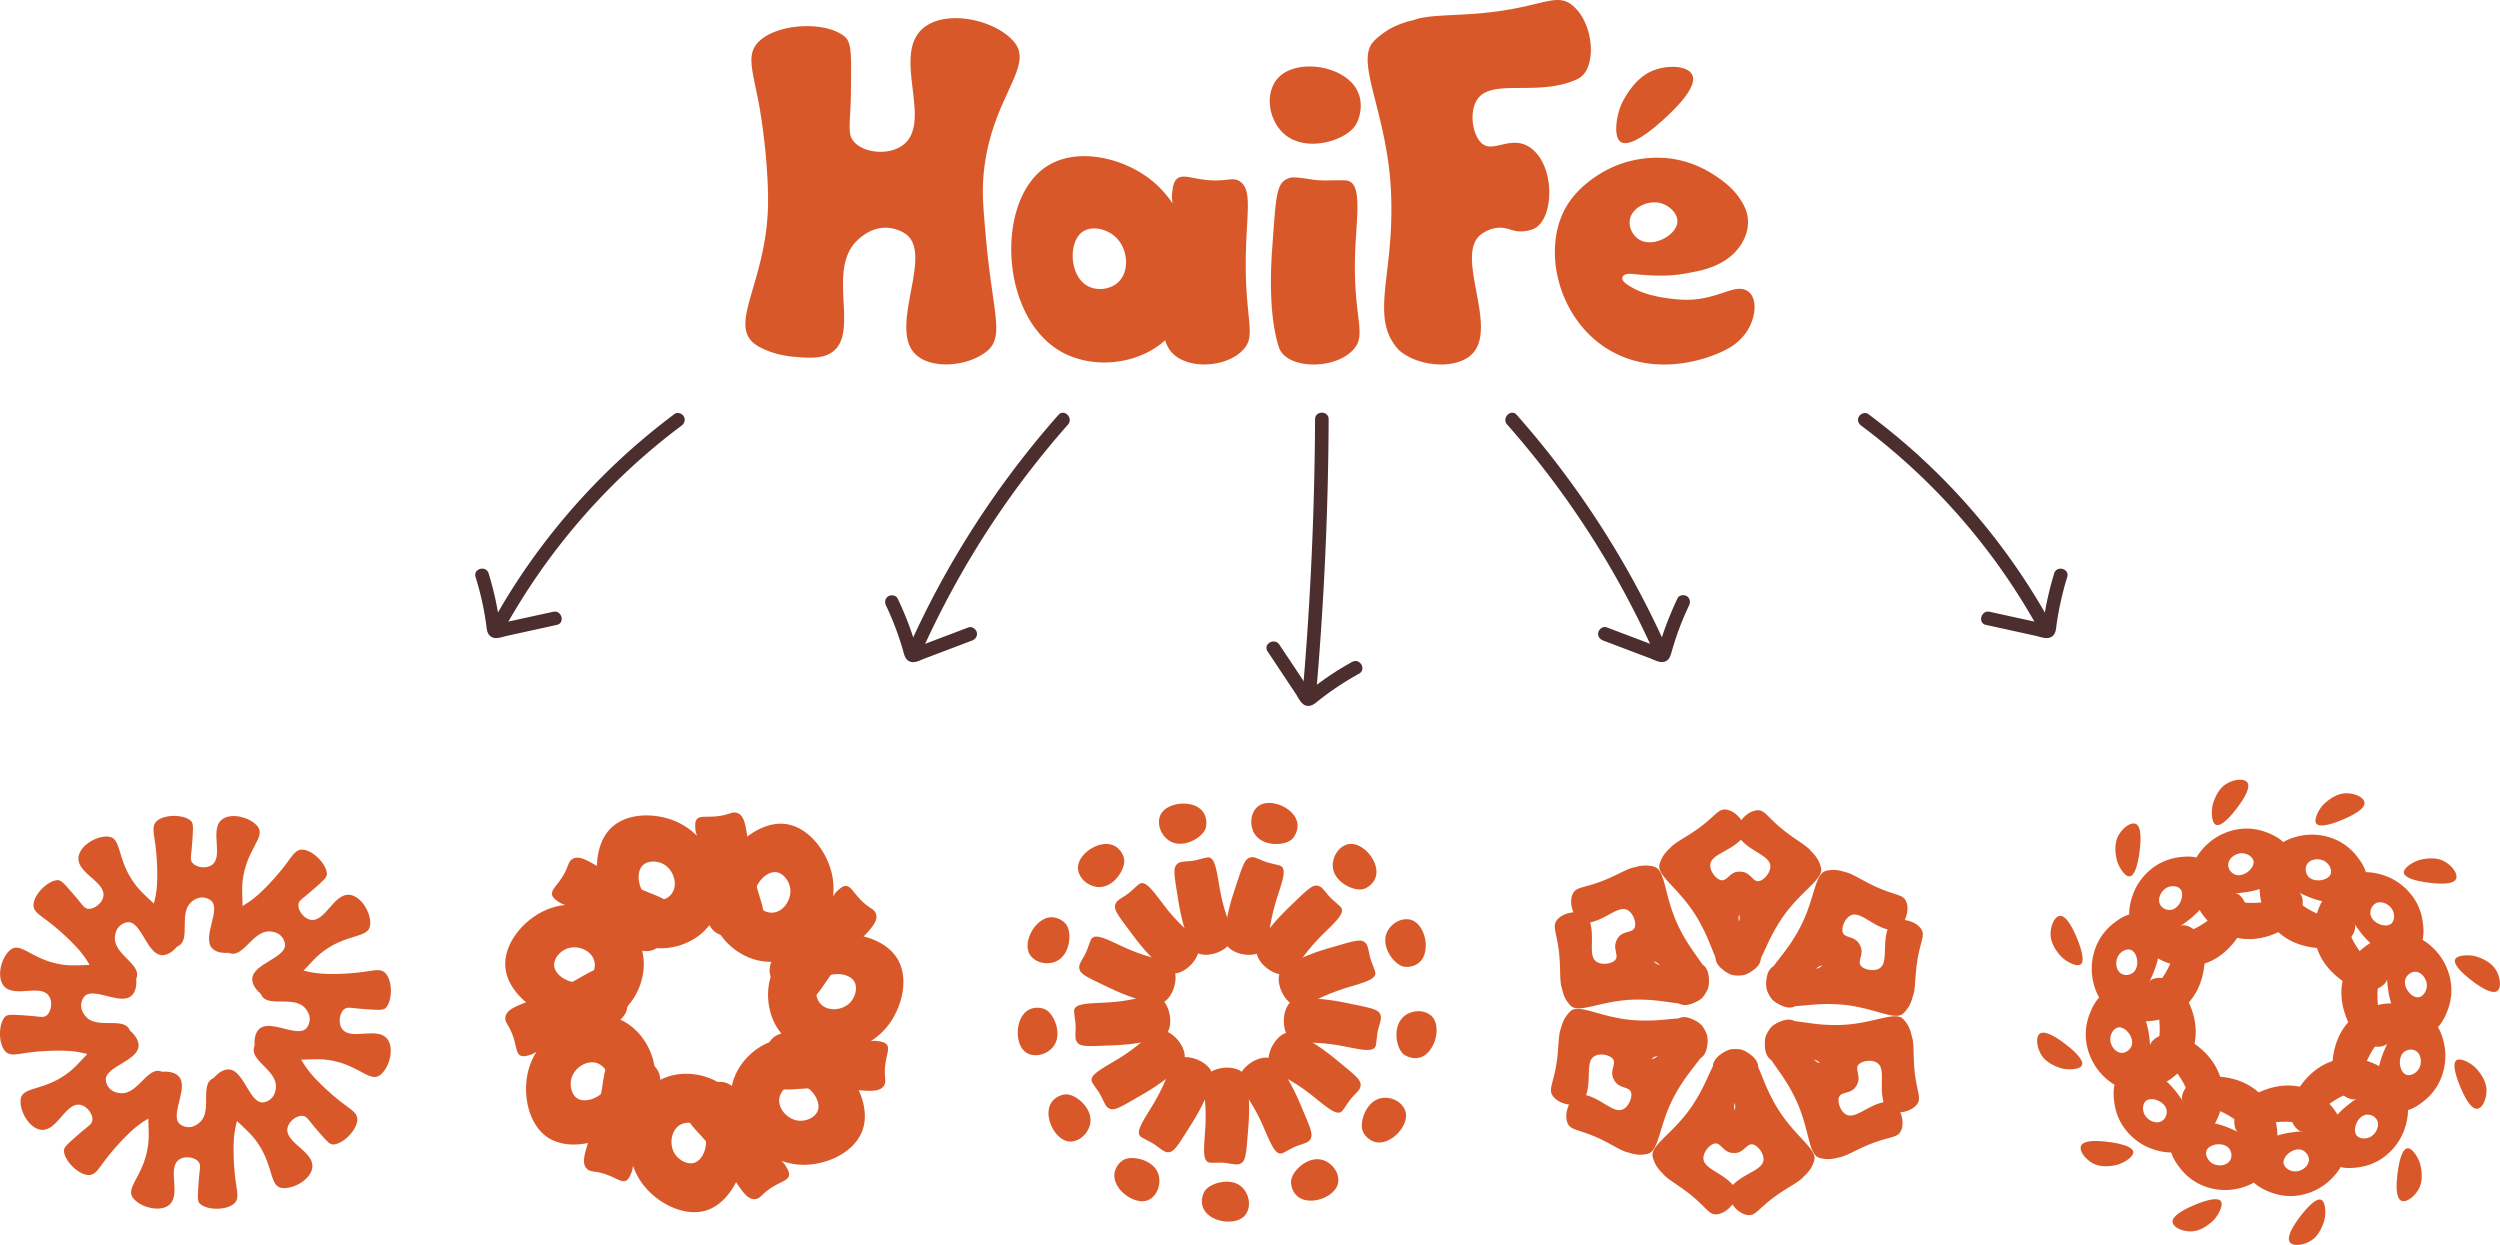 <svg xmlns="http://www.w3.org/2000/svg" width="245" height="122" fill="none"><g clip-path="url(#a)"><path fill="#D95829" d="M161.599 7.102c1.517-.802 3.82-.744 4.253.259.542 1.246-1.965 3.556-2.763 4.293-.392.363-3.271 3.017-4.292 2.23-.648-.498-.422-2.292-.004-3.403a5.58 5.58 0 0 1 .407-.84c.211-.367 1.044-1.83 2.399-2.543v.004Zm9.535 21.348c-1.339-.674-3.116 1.235-6.767.888-1.727-.166-3.524-.49-4.936-1.481-.231-.162-.488-.386-.434-.656.073-.351.568-.394.937-.359 2.046.208 3.777.297 5.803-.146.373-.082 2.538-.348 4.058-1.748.549-.505.84-.995.933-1.157.184-.328.629-1.138.572-2.207-.05-.98-.496-1.663-.86-2.207-.208-.308-.756-1.068-2.008-1.928-.794-.548-2.422-1.64-4.875-1.93-.591-.069-2.875-.289-5.447.826-.43.19-3.124 1.397-4.587 3.862-2.529 4.266-.787 11.295 4.368 14.2 4.837 2.727 10.33.532 11.858-.49a5.392 5.392 0 0 0 1.416-1.392c.921-1.355 1.167-3.473-.031-4.074Zm-11.408-6.94c.227-1.21 1.827-1.955 3.086-1.58.807.242 1.586.979 1.574 1.762-.023 1.312-2.264 2.562-3.639 1.844-.698-.367-1.167-1.23-1.017-2.025h-.004ZM83.4 8.518c0-2.774.12-4.31-.602-4.915-1.877-1.574-6.618-1.32-8.43.467-1.259 1.242-.63 2.762 0 6.084 0 0 .872 4.586.902 9.358.054 7.951-4.076 12.276-1.205 14.27.675.47 2.038 1.019 3.612 1.169 1.746.17 3.002.2 3.911-.467 2.657-1.948-.594-8.016 2.407-10.906.265-.254 1.278-1.23 2.71-1.261.89-.02 1.693.336 2.108.656 2.66 2.029-1.774 9.13.902 11.743 1.5 1.465 4.99 1.253 6.924-.236 1.87-1.439.653-3.7 0-10.994-.25-2.79-.376-4.182-.299-5.613.415-8.059 5.205-11.245 3.01-13.803-1.89-2.199-6.872-3.244-9.033-1.169-2.821 2.708 1.094 9.077-1.808 11.3-1.39 1.064-3.846.802-4.817-.302-.73-.833-.3-1.786-.3-5.381h.008Z"/><path fill="#D95829" d="M122.097 24.809c.088-4.055.629-6.265-.614-7.044-.814-.51-1.355.197-3.904-.216-1.033-.17-1.808-.444-2.265 0-.299.289-.368.79-.426 1.196-.073.501-.023.922.031 1.2a10.246 10.246 0 0 0-1.854-2.095c-2.841-2.415-7.539-3.503-10.537-1.513-5.013 3.33-4.537 14.79 1.505 18.15 3.028 1.687 7.427 1.316 10.153-1.141.142.467.357.887.679 1.23 1.551 1.656 5.278 1.455 6.925-.254 1.428-1.481.157-2.92.303-9.513h.004Zm-12.522 2.855c-.798.74-2.107.856-3.005.354-1.774-.987-1.912-4.351-.442-5.327.879-.582 2.258-.266 3.094.444 1.302 1.103 1.566 3.402.353 4.529ZM154.068.498c-1.723-1.335-3.082.39-9.734.864-2.327.166-4.634.131-5.82.617a8.687 8.687 0 0 0-2.226.802s-1.017.568-1.689 1.293c-1.77 1.913 1.113 6.62 1.662 13.76.038.51.192 2.647 0 5.447-.326 4.78-1.416 8.07.422 10.524.123.166.3.432.626.683 1.935 1.489 5.424 1.701 6.925.235 2.675-2.615-1.754-9.713.902-11.743 1.059-.81 2.107-.655 2.107-.655.706.061 1.086.4 1.962.35.43-.023.894-.138 1.205-.3 1.785-.953 1.996-5.563 0-7.53-.138-.136-.338-.336-.664-.517-1.681-.946-3.244.47-4.311-.124-1.121-.625-1.616-3.437-.48-4.69 1.559-1.721 5.839-.093 9.501-1.702a2 2 0 0 0 .645-.428c1.412-1.428.909-5.374-1.041-6.882l.008-.004Zm-21.254 24.018c.135-3.14.622-6.207-.56-6.74-.296-.13-.399-.127-2.284-.092a9.168 9.168 0 0 1-1.62-.124c-1.758-.285-1.9-.173-2.265 0-1.036.498-1.055 1.96-1.401 6.655-.088 1.23-.46 6.203.603 9.683.046.154.13.42.349.694 1.251 1.574 5.209 1.52 6.925-.255 1.516-1.57-.035-3.12.253-9.817v-.004Zm-8.176-15.828c-.511 1.439-.015 3.175.975 4.212 1.977 2.068 5.65 1.065 6.925-.254.219-.224.372-.448.476-.687.422-.96.476-2.099.023-3.032a3.354 3.354 0 0 0-.806-1.05c-1.847-1.662-5.539-1.89-7.029-.185a2.926 2.926 0 0 0-.564 1v-.004ZM58.266 109.937c-.726 2.562-1.436 3.881-.772 4.583.434.459.894.1 2.445.791.63.278 1.075.582 1.44.378.238-.135.364-.444.468-.691.127-.304.169-.582.18-.767.204.582.48 1.138.833 1.639 1.409 2.01 4.215 3.484 6.449 2.72 3.739-1.281 5.328-8.649 2.038-11.793-1.646-1.578-4.506-2.076-6.644-.968a1.98 1.98 0 0 0-.23-.895c-.715-1.312-3.117-1.806-4.446-.992-1.151.702-.583 1.833-1.765 5.999l.004-.004Zm8.433.274c.63-.336 1.481-.193 1.969.274.963.922.499 3.086-.599 3.46-.656.224-1.481-.208-1.892-.798-.645-.919-.434-2.427.522-2.94v.004Z"/><path fill="#D95829" d="M53.575 97.434c-2.445 1.026-3.912 1.292-4.046 2.25-.088.628.48.763.91 2.414.172.667.218 1.208.602 1.366.254.104.572.011.83-.062a2.3 2.3 0 0 0 .71-.34 6.657 6.657 0 0 0-.757 1.679c-.683 2.357-.084 5.485 1.908 6.762 3.328 2.137 10.05-1.207 10.449-5.752.2-2.28-1.198-4.833-3.39-5.825.242-.208.434-.451.553-.74.576-1.378-.537-3.573-2-4.113-1.267-.467-1.789.683-5.77 2.353v.008Zm5.047 6.797c.657.286 1.071 1.042 1.014 1.717-.115 1.335-2.088 2.315-3.067 1.69-.584-.374-.76-1.293-.56-1.987.314-1.08 1.615-1.856 2.614-1.42Z"/><path fill="#D95829" d="M60.377 85.954c-2.326-1.281-3.443-2.269-4.273-1.779-.54.324-.295.853-1.309 2.222-.41.552-.806.926-.687 1.327.077.263.35.456.565.614.268.193.526.293.706.347-.61.07-1.213.216-1.777.451-2.261.934-4.319 3.356-4.073 5.714.41 3.946 7.205 7.144 10.986 4.621 1.896-1.265 3.017-3.954 2.418-6.296.315.058.622.058.922-.027 1.431-.409 2.445-2.65 1.95-4.135-.427-1.285-1.647-.98-5.428-3.063v.004Zm-2.138 8.201c.188.69-.142 1.493-.707 1.867-1.109.74-3.105-.197-3.224-1.358-.073-.694.53-1.404 1.194-1.678 1.036-.428 2.449.112 2.733 1.165l.004.004Z"/><path fill="#D95829" d="M73.55 84.14c-.452-2.627-.383-4.12-1.281-4.463-.588-.224-.849.301-2.545.355-.688.023-1.221-.058-1.459.29-.157.223-.138.559-.127.825.016.332.1.598.17.771a6.697 6.697 0 0 0-1.46-1.115c-2.134-1.195-5.304-1.3-6.986.363-2.813 2.785-1.063 10.115 3.255 11.515 2.165.703 4.956-.096 6.407-2.025.15.286.342.525.595.706 1.21.868 3.585.266 4.433-1.045.734-1.138-.264-1.906-1.001-6.177Zm-7.715 3.434c-.422.579-1.251.818-1.892.61-1.267-.41-1.781-2.562-.956-3.38.495-.49 1.424-.46 2.05-.108.979.548 1.44 1.994.798 2.874v.004Z"/><path fill="#D95829" d="M83.174 93.36c1.762-1.994 2.967-2.87 2.675-3.792-.191-.602-.763-.478-1.861-1.778-.445-.525-.718-.995-1.132-.968-.273.015-.523.239-.722.416-.246.22-.403.452-.495.614a6.713 6.713 0 0 0-.043-1.84c-.403-2.423-2.295-4.977-4.637-5.262-3.919-.475-8.533 5.47-6.928 9.737.806 2.14 3.167 3.834 5.57 3.769a2.026 2.026 0 0 0-.18.906c.076 1.493 2.026 2.986 3.577 2.832 1.343-.132 1.316-1.397 4.18-4.637l-.004.004Zm-7.481-3.919c-.714.03-1.417-.47-1.655-1.107-.472-1.254.883-2.998 2.035-2.859.687.085 1.243.834 1.362 1.543.185 1.111-.656 2.377-1.739 2.42l-.003.003Z"/><path fill="#D95829" d="M82 106.673c2.648.143 4.084.544 4.617-.262.35-.529-.103-.899.223-2.573.13-.679.326-1.184.046-1.493-.184-.205-.51-.259-.775-.305a2.312 2.312 0 0 0-.787-.004 6.583 6.583 0 0 0 1.405-1.18c1.635-1.829 2.44-4.907 1.201-6.925-2.077-3.375-9.577-3.294-11.896.625-1.163 1.968-1.01 4.88.542 6.728-.311.085-.588.22-.818.424-1.113.992-1.056 3.457.027 4.576.94.972 1.904.166 6.215.393v-.004Zm-1.613-8.325c-.468-.54-.514-1.408-.172-1.99.679-1.15 2.882-1.177 3.493-.185.364.594.126 1.496-.353 2.033-.749.837-2.258.964-2.968.142Z"/><path fill="#D95829" d="M70.914 114.049c1.543 2.168 2.122 3.545 3.082 3.464.63-.054.637-.64 2.138-1.431.606-.32 1.125-.482 1.19-.895.042-.27-.115-.563-.246-.798a2.402 2.402 0 0 0-.487-.621c.58.204 1.186.331 1.796.37 2.442.147 5.34-1.138 6.138-3.372 1.332-3.734-3.409-9.578-7.904-8.957-2.253.312-4.425 2.249-4.894 4.617a1.998 1.998 0 0 0-.84-.378c-1.467-.254-3.347 1.324-3.543 2.874-.17 1.343 1.06 1.601 3.566 5.127h.004Zm5.47-6.458c.13-.706.775-1.284 1.443-1.377 1.32-.181 2.71 1.532 2.318 2.627-.234.656-1.086 1.034-1.8.992-1.117-.066-2.157-1.169-1.962-2.245v.003Zm-56.93 8.406c-.062 1.1-.142 1.701.13 1.96.707.663 2.591.667 3.348 0 .525-.463.31-1.08.134-2.407 0 0-.246-1.837-.154-3.723.154-3.148 1.881-4.768.787-5.625-.257-.2-.783-.447-1.405-.543-.687-.105-1.182-.147-1.558.1-1.094.713.061 3.186-1.19 4.263-.111.096-.534.459-1.102.439a1.414 1.414 0 0 1-.821-.304c-1.01-.865.902-3.576-.1-4.668-.56-.614-1.946-.606-2.745-.062-.771.529-.337 1.451-.242 4.352.039 1.111.058 1.662 0 2.229-.337 3.183-2.306 4.336-1.493 5.397.699.915 2.649 1.435 3.551.664 1.175-1.011-.234-3.619.963-4.433.572-.389 1.54-.231 1.9.228.273.347.081.714 0 2.137l-.003-.004Z"/><path fill="#D95829" d="M7.55 111.291c-.813.733-1.297 1.103-1.285 1.477.034.973 1.362 2.315 2.364 2.381.699.046.979-.544 1.789-1.609 0 0 1.117-1.47 2.51-2.743 2.323-2.118 4.687-2.033 4.514-3.414-.042-.324-.238-.876-.61-1.381-.41-.563-.733-.945-1.17-1.038-1.275-.274-2.2 2.296-3.843 2.168-.146-.011-.703-.054-1.086-.47a1.406 1.406 0 0 1-.365-.799c-.107-1.327 3.151-1.886 3.213-3.372.034-.833-.952-1.813-1.9-1.994-.918-.174-1.26.783-3.232 2.909-.753.81-1.129 1.215-1.57 1.574-2.48 2.01-4.683 1.427-4.852 2.754-.146 1.142.863 2.897 2.042 2.99 1.543.119 2.38-2.724 3.8-2.45.68.131 1.251.93 1.186 1.509-.05.435-.445.559-1.5 1.512l-.005-.004Z"/><path fill="#D95829" d="M2.445 99.51c-1.094-.062-1.693-.143-1.95.13-.66.71-.664 2.605 0 3.364.46.529 1.075.313 2.395.135 0 0 1.828-.246 3.705-.154 3.132.154 4.744 1.89 5.596.791.2-.258.445-.787.541-1.412.104-.69.146-1.188-.1-1.566-.71-1.1-3.17.062-4.24-1.196-.097-.112-.458-.536-.439-1.107a1.44 1.44 0 0 1 .304-.826c.86-1.014 3.558.907 4.644-.1.61-.563.603-1.956.062-2.758-.526-.776-1.443-.34-4.33-.243-1.106.038-1.655.058-2.219 0-3.167-.34-4.314-2.319-5.37-1.501-.91.702-1.428 2.662-.66 3.568 1.006 1.18 3.6-.235 4.41.969.388.575.23 1.547-.226 1.91-.346.273-.71.08-2.127 0l.004-.005Z"/><path fill="#D95829" d="M7.124 87.547c-.729-.818-1.098-1.304-1.47-1.293-.967.035-2.303 1.37-2.368 2.377-.046.702.541.983 1.6 1.797 0 0 1.463 1.123 2.73 2.523 2.107 2.334 2.023 4.71 3.397 4.537.322-.043.871-.24 1.374-.614.56-.412.94-.736 1.032-1.176.273-1.28-2.283-2.21-2.157-3.862.012-.146.054-.706.469-1.091a1.39 1.39 0 0 1 .794-.367c1.32-.108 1.877 3.167 3.355 3.229.83.035 1.804-.957 1.985-1.91.172-.922-.78-1.265-2.895-3.248-.806-.756-1.209-1.134-1.566-1.578-2-2.492-1.42-4.706-2.74-4.876-1.137-.146-2.883.868-2.975 2.053-.12 1.55 2.71 2.391 2.437 3.819-.13.683-.925 1.257-1.5 1.192-.435-.05-.557-.448-1.506-1.509l.004-.003Z"/><path fill="#D95829" d="M18.851 82.416c.062-1.1.142-1.701-.13-1.96-.707-.663-2.591-.667-3.348 0-.525.463-.31 1.08-.134 2.407 0 0 .246 1.837.154 3.723-.154 3.148-1.881 4.768-.787 5.625.257.2.783.447 1.405.543.687.105 1.182.147 1.558-.1 1.094-.713-.061-3.186 1.19-4.263.111-.096.534-.459 1.102-.44.353.012.66.17.821.305 1.01.865-.902 3.576.1 4.668.56.614 1.946.606 2.745.062.771-.529.337-1.45.241-4.352-.038-1.11-.057-1.662 0-2.23.338-3.182 2.307-4.335 1.494-5.396-.699-.914-2.649-1.435-3.551-.664-1.175 1.011.234 3.619-.963 4.433-.573.39-1.54.231-1.9-.228-.273-.347-.081-.714 0-2.137l.003.004Z"/><path fill="#D95829" d="M30.75 87.122c.814-.733 1.298-1.103 1.287-1.477-.035-.972-1.363-2.315-2.365-2.38-.698-.047-.979.543-1.789 1.608 0 0-1.117 1.47-2.51 2.743-2.322 2.118-4.687 2.033-4.514 3.414.042.324.238.876.61 1.381.41.563.733.945 1.17 1.038 1.275.274 2.2-2.296 3.843-2.168.146.011.703.054 1.087.47.241.259.349.59.364.799.108 1.327-3.151 1.886-3.213 3.372-.034.833.952 1.813 1.9 1.994.918.174 1.26-.783 3.232-2.909.753-.81 1.13-1.215 1.57-1.574 2.48-2.01 4.683-1.427 4.852-2.754.146-1.142-.863-2.897-2.042-2.99-1.543-.12-2.38 2.724-3.8 2.45-.68-.131-1.251-.93-1.186-1.508.05-.436.445-.56 1.5-1.513l.005.004Z"/><path fill="#D95829" d="M35.86 98.904c1.094.062 1.693.142 1.95-.131.66-.71.664-2.604 0-3.364-.46-.529-1.075-.313-2.396-.135 0 0-1.827.247-3.704.154-3.132-.154-4.744-1.89-5.596-.79-.2.258-.446.786-.542 1.411-.103.69-.145 1.188.1 1.566.71 1.1 3.17-.061 4.242 1.196.096.112.457.536.437 1.107a1.435 1.435 0 0 1-.303.826c-.86 1.014-3.558-.907-4.644.1-.61.563-.603 1.956-.062 2.758.526.776 1.443.34 4.33.243 1.105-.038 1.654-.057 2.219 0 3.166.34 4.314 2.319 5.37 1.501.91-.702 1.428-2.662.66-3.568-1.006-1.181-3.6.235-4.41-.969-.388-.574-.23-1.546.226-1.91.345-.273.71-.08 2.127 0l-.004.005Z"/><path fill="#D95829" d="M31.177 110.867c.729.817 1.098 1.303 1.47 1.292.967-.035 2.303-1.37 2.368-2.376.046-.703-.541-.984-1.6-1.798 0 0-1.463-1.123-2.73-2.523-2.107-2.334-2.023-4.71-3.397-4.537-.322.043-.871.239-1.374.614-.56.412-.94.736-1.033 1.176-.272 1.281 2.284 2.211 2.158 3.862-.012.146-.054.706-.469 1.092a1.386 1.386 0 0 1-.794.366c-1.32.108-1.877-3.167-3.355-3.229-.83-.035-1.804.957-1.985 1.91-.172.922.78 1.265 2.895 3.248.806.756 1.209 1.134 1.566 1.578 2 2.492 1.42 4.706 2.74 4.876 1.137.146 2.883-.868 2.975-2.053.12-1.55-2.71-2.391-2.437-3.819.13-.682.925-1.257 1.5-1.192.435.05.557.448 1.505 1.509l-.003.004Zm86.951-.471c-.085 1.62-.349 3.206.261 3.487.154.07.207.07 1.178.058.227 0 .499.016.837.073.91.155.983.097 1.171.012.537-.255.553-1.007.752-3.433.05-.637.265-3.206-.268-5.008a1.004 1.004 0 0 0-.177-.358c-.641-.818-2.687-.807-3.581.104-.791.802.004 1.612-.173 5.073v-.008Zm4.161 8.217c.269-.741.023-1.64-.488-2.184-1.013-1.076-2.917-.574-3.581.105a1.287 1.287 0 0 0-.249.354c-.223.494-.254 1.084-.023 1.567.046.1.161.316.41.544.948.868 2.856 1.003 3.632.127.18-.205.257-.409.295-.513h.004Z"/><path fill="#D95829" d="M113.088 108.097c-.825 1.396-1.793 2.677-1.382 3.209.104.131.15.158 1.017.602.2.104.438.247.706.455.734.564.826.544 1.033.556.591.027.956-.633 2.253-2.689.338-.54 1.716-2.716 2.077-4.56.015-.081.042-.224.008-.401-.188-1.022-2.004-1.971-3.217-1.582-1.071.344-.741 1.432-2.499 4.414l.004-.004Zm-.119 9.216c.583-.533.779-1.443.58-2.16-.4-1.428-2.315-1.871-3.217-1.582-.154.05-.277.112-.384.197-.426.331-.726.841-.745 1.377-.004.112 0 .359.112.675.437 1.211 2.065 2.218 3.159 1.809.257-.096.418-.243.499-.316h-.004Z"/><path fill="#D95829" d="M109.683 103.707c-1.374.852-2.825 1.531-2.706 2.195.031.166.061.208.622 1.007.13.185.272.42.418.732.388.841.476.868.657.973.51.301 1.14-.116 3.239-1.327.549-.317 2.776-1.601 3.946-3.067a.996.996 0 0 0 .196-.351c.307-.996-.863-2.681-2.119-2.901-1.105-.197-1.316.922-4.253 2.739Zm-4.364 8.105c.76-.197 1.355-.915 1.512-1.644.307-1.45-1.186-2.739-2.119-2.901a1.154 1.154 0 0 0-.43-.004c-.529.097-1.032.405-1.297.872a1.75 1.75 0 0 0-.211.652c-.173 1.277.802 2.928 1.961 3.075.273.034.484-.02.588-.047l-.004-.003Z"/><path fill="#D95829" d="M108.704 98.229c-1.612.112-3.209.038-3.412.683-.05.161-.042.212.084 1.184.031.224.046.501.031.845-.046.926.023.991.131 1.169.314.505 1.063.432 3.481.335.633-.023 3.198-.123 4.913-.872.077-.034.208-.092.334-.22.734-.736.476-2.777-.533-3.56-.891-.69-1.593.2-5.033.44l.004-.004Zm-7.615 5.138c.763.181 1.623-.177 2.095-.748.941-1.142.215-2.978-.533-3.56a1.1 1.1 0 0 0-.38-.205c-.515-.162-1.102-.124-1.551.165a1.751 1.751 0 0 0-.491.479c-.745 1.049-.645 2.97.315 3.638.222.158.433.208.541.231h.004Z"/><path fill="#D95829" d="M110.366 92.92c-1.477-.651-2.859-1.466-3.335-.991-.119.12-.135.17-.472 1.088a4.473 4.473 0 0 1-.365.76c-.468.798-.442.887-.422 1.095.046.594.74.88 2.928 1.925.572.274 2.887 1.385 4.753 1.52a.992.992 0 0 0 .399-.038c.99-.309 1.704-2.238 1.174-3.399-.468-1.026-1.504-.567-4.66-1.96Zm-9.12.996c.595.517 1.52.602 2.203.316 1.363-.57 1.566-2.538 1.175-3.398a1.17 1.17 0 0 0-.242-.36c-.38-.385-.917-.62-1.451-.578a1.754 1.754 0 0 0-.652.193c-1.144.582-1.943 2.326-1.405 3.368.126.243.288.386.372.459Z"/><path fill="#D95829" d="M114.293 88.997c-1.009-1.27-1.854-2.631-2.495-2.434-.161.05-.199.088-.921.744a4.681 4.681 0 0 1-.672.506c-.783.49-.798.582-.883.771-.234.548.25 1.123 1.705 3.07.38.51 1.915 2.574 3.504 3.57a.974.974 0 0 0 .373.15c1.017.189 2.545-1.184 2.61-2.461.061-1.13-1.067-1.204-3.221-3.912v-.004Zm-8.533-3.379c.288.737 1.067 1.242 1.804 1.308 1.47.13 2.561-1.513 2.61-2.462.008-.162-.007-.3-.046-.432-.157-.517-.525-.98-1.017-1.188-.1-.042-.33-.127-.668-.135-1.282-.02-2.798 1.153-2.802 2.326 0 .274.077.478.119.583Z"/><path fill="#D95829" d="M119.587 87.358c-.308-1.594-.426-3.198-1.083-3.322-.165-.03-.215-.015-1.159.228a4.367 4.367 0 0 1-.829.13c-.918.066-.979.14-1.14.275-.461.374-.3 1.11.088 3.514.1.629.507 3.175 1.455 4.795.042.074.115.197.257.309.818.64 2.802.139 3.451-.96.576-.973-.388-1.567-1.04-4.97Zm-5.996-6.975c-.085.787.368 1.597.99 2.002 1.24.802 2.967-.143 3.451-.96.081-.14.134-.27.157-.406.1-.532-.011-1.11-.349-1.527a1.769 1.769 0 0 0-.53-.432c-1.128-.614-3.009-.286-3.558.752-.127.243-.154.46-.165.571h.004Z"/><path fill="#D95829" d="M125.03 88.376c.468-1.555 1.101-3.028.575-3.449-.13-.104-.184-.115-1.132-.34a5.093 5.093 0 0 1-.795-.27c-.844-.37-.929-.33-1.132-.288-.583.115-.779.844-1.547 3.151-.2.606-1.021 3.048-.929 4.926.004.085.012.228.088.394.427.949 2.415 1.431 3.501.76.96-.59.38-1.57 1.374-4.884h-.003Zm-2.081-8.976c-.437.655-.411 1.589-.046 2.237.729 1.288 2.695 1.257 3.501.76.138-.085.242-.178.326-.286.334-.424.507-.991.396-1.516a1.877 1.877 0 0 0-.269-.629c-.714-1.072-2.534-1.658-3.497-.995a1.492 1.492 0 0 0-.411.428Z"/><path fill="#D95829" d="M129.379 91.825c1.132-1.157 2.376-2.168 2.103-2.785-.069-.155-.111-.19-.844-.83a4.744 4.744 0 0 1-.58-.61c-.576-.72-.672-.728-.871-.786-.568-.17-1.079.385-2.829 2.067-.457.44-2.311 2.222-3.102 3.927-.034.078-.092.209-.103.39-.062 1.038 1.478 2.396 2.748 2.31 1.121-.076 1.06-1.21 3.478-3.683Zm2.307-8.923c-.691.374-1.098 1.215-1.075 1.956.046 1.481 1.804 2.372 2.748 2.31.162-.011.296-.042.419-.1.491-.22.906-.64 1.052-1.157.03-.108.088-.347.05-.683-.135-1.28-1.474-2.65-2.638-2.515a1.43 1.43 0 0 0-.56.189h.004Z"/><path fill="#D95829" d="M131.636 96.906c1.539-.498 3.105-.81 3.151-1.482.012-.17-.011-.216-.364-1.13a4.856 4.856 0 0 1-.231-.81c-.176-.907-.257-.957-.407-1.104-.426-.416-1.136-.162-3.462.514-.61.177-3.075.887-4.56 2.029-.065.05-.181.138-.273.293-.533.891.2 2.812 1.363 3.329 1.029.455 1.501-.579 4.783-1.636v-.004Zm6.168-6.821c-.787.008-1.535.56-1.858 1.23-.644 1.335.499 2.944 1.363 3.33.146.065.284.1.419.108.537.034 1.097-.147 1.466-.533a1.75 1.75 0 0 0 .361-.582c.472-1.2-.081-3.036-1.171-3.457-.253-.1-.472-.096-.584-.096h.004Z"/><path fill="#D95829" d="M131.287 102.461c1.593.277 3.124.733 3.474.158.088-.143.092-.197.199-1.169.023-.228.073-.498.173-.826.265-.887.215-.968.15-1.165-.185-.567-.929-.675-3.302-1.165-.621-.127-3.132-.648-4.978-.335-.085.015-.223.038-.376.135-.887.54-1.121 2.581-.33 3.584.698.883 1.593.189 4.99.783Zm8.613-3.16c-.698-.359-1.62-.22-2.214.224-1.187.883-.918 2.839-.331 3.584.1.127.204.22.319.293.461.282 1.04.386 1.547.212.104-.035.334-.123.587-.347.971-.841 1.332-2.727.565-3.607a1.51 1.51 0 0 0-.473-.355v-.004Z"/><path fill="#D95829" d="M128.404 107.213c1.282.992 2.426 2.11 3.005 1.763.142-.085.173-.131.718-.941.127-.189.296-.405.534-.652.645-.664.637-.756.672-.961.096-.586-.511-1.03-2.384-2.573-.491-.405-2.476-2.037-4.253-2.619a1.004 1.004 0 0 0-.396-.058c-1.032.062-2.188 1.763-1.95 3.021.211 1.111 1.325.91 4.058 3.024l-.004-.004Zm9.093 1.227c-.453-.644-1.332-.949-2.061-.837-1.459.227-2.127 2.087-1.95 3.02.031.159.081.29.15.409.276.467.741.826 1.27.911.108.019.353.046.68-.031 1.247-.289 2.441-1.794 2.165-2.932a1.5 1.5 0 0 0-.254-.536v-.004Z"/><path fill="#D95829" d="M123.659 110.08c.676 1.473 1.175 3.001 1.843 2.966.169-.008.215-.035 1.071-.501.199-.108.449-.22.775-.328.875-.286.914-.371 1.041-.537.356-.474.023-1.153-.922-3.39-.249-.587-1.247-2.959-2.552-4.306a1.025 1.025 0 0 0-.323-.235c-.944-.428-2.752.54-3.121 1.763-.326 1.08.753 1.427 2.192 4.571l-.004-.003Zm7.482 5.331c-.104-.783-.741-1.462-1.44-1.705-1.397-.482-2.848.852-3.121 1.763a1.225 1.225 0 0 0-.057.428c.031.54.276 1.076.702 1.4.089.066.292.205.618.29 1.24.328 2.991-.448 3.275-1.586.065-.266.038-.482.023-.594v.004Zm83.876 5.243c-.91.131-2.065-.317-2.104-.903-.05-.729 1.635-1.443 2.169-1.67.261-.112 2.196-.934 2.572-.352.238.371-.2 1.235-.611 1.721-.134.162-.257.266-.356.351-.173.147-.856.733-1.67.849v.004Zm-.983-12.526c.557.582 1.8-.058 3.582.779.844.397 1.692.887 2.23 1.643.088.124.176.286.1.409-.1.162-.357.097-.538.012-.998-.475-1.858-.837-2.959-.98-.204-.027-1.348-.286-2.365.146a2.668 2.668 0 0 0-.679.417 2.132 2.132 0 0 0-.687 1.011c-.15.505-.047.929.038 1.273.05.193.188.679.668 1.342.303.421.929 1.269 2.119 1.86a5.8 5.8 0 0 0 2.902.571c.253-.016 1.831-.139 3.013-1.119 2.046-1.697 2.426-5.571.342-7.974-1.954-2.257-5.129-2.145-6.085-1.906a2.912 2.912 0 0 0-.967.448c-.71.517-1.213 1.543-.718 2.064l.004.004Zm4.522 5.578c-.33.571-1.274.656-1.843.239-.364-.27-.625-.783-.479-1.177.245-.659 1.604-.883 2.172-.27.288.313.369.834.15 1.212v-.004Zm-13.228.405c-.852-.343-1.631-1.312-1.374-1.84.319-.656 2.134-.428 2.71-.355.284.035 2.365.297 2.399.988.023.439-.787.968-1.385 1.184-.2.069-.354.1-.484.123-.223.043-1.106.205-1.869-.1h.003Z"/><path fill="#D95829" d="M210.706 102.769c.192.783 1.589.853 2.714 2.477.534.768 1.025 1.62 1.113 2.546.016.151.012.336-.119.405-.169.093-.357-.096-.472-.262-.626-.914-1.194-1.659-2.077-2.334-.161-.124-1.024-.922-2.122-1.061-.4-.05-.699 0-.795.019-.199.039-.683.135-1.098.533-.38.362-.503.783-.599 1.122-.053.193-.172.683-.088 1.497.054.517.173 1.566.91 2.677a5.815 5.815 0 0 0 2.23 1.952c.227.112 1.655.799 3.167.544 2.618-.443 4.871-3.603 4.265-6.731-.572-2.94-3.375-4.433-4.323-4.707-.518-.15-.971-.108-1.059-.1-.871.092-1.82.725-1.647 1.427v-.004Zm1.14 7.102c-.572.328-1.432-.073-1.716-.721-.18-.417-.153-.991.173-1.261.541-.448 1.831.038 2.015.856.092.413-.096.906-.472 1.123v.003Zm-11.657-6.296c-.569-.725-.76-1.955-.273-2.283.603-.405 2.061.702 2.522 1.053.226.173 1.9 1.447 1.585 2.064-.199.393-1.163.443-1.788.332a2.655 2.655 0 0 1-.48-.136c-.215-.077-1.06-.378-1.566-1.026v-.004Z"/><path fill="#D95829" d="M210.491 96.454c-.226.776.952 1.536 1.117 3.507.081.933.085 1.917-.303 2.762-.061.139-.157.297-.303.293-.192-.004-.261-.262-.28-.463-.089-1.107-.208-2.033-.638-3.067-.076-.189-.426-1.315-1.308-1.986a2.476 2.476 0 0 0-.699-.382c-.192-.066-.66-.224-1.217-.093-.51.123-.825.424-1.079.671-.142.14-.487.506-.821 1.25-.211.475-.63 1.443-.545 2.774.019.32.127 1.555.96 2.812.142.212 1.032 1.524 2.472 2.064 2.487.934 6.011-.671 7.043-3.688.968-2.831-.717-5.536-1.401-6.246a2.962 2.962 0 0 0-.867-.617c-.799-.359-1.939-.285-2.138.41h.007Zm-2.548 6.728c-.657 0-1.206-.783-1.129-1.485.05-.452.361-.938.775-1.007.691-.116 1.567.953 1.321 1.755-.123.405-.534.737-.967.737Zm-6.964-11.311c-.13-.914.315-2.075.899-2.114.725-.05 1.435 1.644 1.662 2.18.111.262.929 2.206.349 2.585-.368.239-1.228-.201-1.712-.614a2.663 2.663 0 0 1-.349-.359c-.146-.173-.73-.86-.845-1.678h-.004Z"/><path fill="#D95829" d="M213.443 90.88c-.579.56.058 1.809-.775 3.599-.396.849-.883 1.701-1.635 2.241-.123.089-.284.178-.407.1-.162-.1-.096-.358-.012-.54.472-1.002.833-1.867.975-2.974.027-.204.284-1.354-.146-2.376a2.684 2.684 0 0 0-.414-.683c-.131-.154-.457-.525-1.006-.69-.503-.15-.925-.047-1.267.038-.192.05-.675.19-1.336.671-.418.305-1.262.934-1.85 2.13a5.865 5.865 0 0 0-.568 2.916c.016.255.138 1.84 1.113 3.029 1.689 2.056 5.543 2.438 7.935.343 2.245-1.964 2.134-5.154 1.896-6.115a2.946 2.946 0 0 0-.445-.972c-.515-.713-1.536-1.219-2.054-.721l-.004.004Zm-5.55 4.544c-.568-.332-.653-1.28-.238-1.852.268-.366.779-.628 1.17-.482.657.247.879 1.613.269 2.184-.311.289-.829.37-1.205.15h.004Zm-.403-13.294c.341-.856 1.305-1.64 1.831-1.38.652.32.426 2.144.353 2.723-.035.285-.296 2.376-.983 2.411-.438.023-.964-.79-1.178-1.393-.07-.2-.1-.355-.123-.486-.043-.224-.204-1.11.1-1.878v.003Z"/><path fill="#D95829" d="M218.775 87.535c-.779.193-.848 1.597-2.464 2.727-.764.537-1.613 1.03-2.534 1.12-.15.015-.334.01-.403-.12-.092-.17.096-.36.261-.475.91-.629 1.651-1.2 2.322-2.087.123-.162.918-1.03 1.056-2.133.05-.401 0-.702-.019-.799-.039-.2-.135-.686-.53-1.103-.361-.382-.779-.506-1.117-.602-.192-.054-.679-.174-1.489-.089-.515.054-1.559.174-2.664.915a5.835 5.835 0 0 0-1.943 2.241c-.111.228-.794 1.663-.541 3.183.442 2.63 3.585 4.895 6.699 4.285 2.924-.574 4.41-3.39 4.683-4.343.149-.521.107-.976.099-1.065-.092-.876-.721-1.829-1.42-1.655h.004Zm-7.067 1.146c-.326-.575.073-1.44.718-1.725.415-.18.986-.154 1.255.174.445.544-.038 1.84-.852 2.025-.411.093-.902-.096-1.117-.474h-.004Zm6.265-11.716c.721-.57 1.946-.764 2.272-.274.403.606-.699 2.072-1.048 2.535-.173.227-1.439 1.91-2.054 1.593-.391-.2-.441-1.169-.33-1.798a2.78 2.78 0 0 1 .135-.482c.076-.216.376-1.065 1.021-1.574h.004Z"/><path fill="#D95829" d="M225.055 87.32c-.772-.228-1.528.956-3.49 1.122-.928.08-1.907.085-2.748-.305-.138-.062-.296-.158-.292-.305.004-.193.261-.262.461-.281 1.102-.09 2.023-.209 3.052-.64.188-.078 1.309-.429 1.976-1.316.242-.32.35-.606.38-.702.066-.193.223-.664.093-1.223-.123-.513-.423-.83-.668-1.084-.138-.143-.503-.49-1.244-.826-.472-.212-1.436-.633-2.76-.548a5.797 5.797 0 0 0-2.798.965c-.211.142-1.516 1.037-2.054 2.484-.929 2.5.668 6.041 3.67 7.079 2.817.972 5.508-.721 6.214-1.408.388-.378.58-.795.615-.872.357-.802.284-1.948-.407-2.149v.008Zm-6.691-2.562c0-.66.779-1.212 1.478-1.135.449.05.933.363 1.002.78.115.694-.948 1.574-1.747 1.327-.403-.124-.733-.537-.733-.972Zm11.255-6.995c.91-.13 2.065.317 2.104.903.049.73-1.636 1.443-2.169 1.67-.261.112-2.196.934-2.572.352-.238-.37.2-1.235.61-1.72.135-.163.257-.267.357-.352.173-.147.856-.733 1.67-.849v-.004Z"/><path fill="#D95829" d="M230.605 90.29c-.556-.583-1.8.057-3.581-.78-.844-.397-1.693-.887-2.23-1.643-.088-.124-.177-.286-.1-.409.1-.162.357-.096.537-.012.998.475 1.858.838 2.96.98.203.027 1.347.286 2.364-.146a2.68 2.68 0 0 0 .68-.417c.153-.131.522-.459.687-1.01.15-.506.046-.93-.038-1.274-.05-.193-.188-.679-.668-1.342-.304-.42-.929-1.27-2.119-1.86a5.787 5.787 0 0 0-2.902-.57c-.253.015-1.831.138-3.013 1.118-2.046 1.698-2.426 5.57-.342 7.974 1.954 2.257 5.128 2.145 6.084 1.906a2.9 2.9 0 0 0 .967-.448c.711-.517 1.213-1.543.718-2.064l-.004-.004Zm-4.521-5.583c.33-.57 1.274-.655 1.842-.239.365.27.626.783.48 1.177-.246.66-1.605.883-2.173.27-.288-.313-.368-.833-.149-1.211v.003Zm13.227-.405c.852.344 1.632 1.312 1.375 1.84-.319.656-2.135.429-2.71.356-.285-.035-2.365-.298-2.4-.988-.023-.44.787-.968 1.386-1.184.2-.07.353-.1.484-.124.222-.042 1.105-.204 1.869.1h-.004Z"/><path fill="#D95829" d="M233.93 95.648c-.192-.783-1.59-.853-2.714-2.477-.534-.767-1.025-1.62-1.113-2.546-.016-.15-.012-.335.119-.405.168-.093.357.097.472.262.625.915 1.193 1.66 2.076 2.334.162.124 1.025.922 2.123 1.061.399.05.699 0 .795-.02.199-.038.683-.134 1.097-.531.38-.363.503-.783.599-1.123.054-.193.173-.683.089-1.497-.054-.517-.173-1.566-.91-2.677a5.827 5.827 0 0 0-2.23-1.952c-.227-.112-1.655-.799-3.167-.544-2.618.444-4.871 3.603-4.265 6.732.572 2.94 3.374 4.432 4.322 4.706.519.15.972.108 1.06.1.871-.092 1.819-.725 1.647-1.427v.004Zm-1.137-7.106c.572-.328 1.432.073 1.716.721.181.417.154.992-.173 1.262-.541.447-1.831-.039-2.015-.857-.092-.412.096-.906.472-1.122v-.004Zm11.654 6.296c.568.725.76 1.956.273 2.284-.603.405-2.062-.702-2.522-1.053-.227-.174-1.9-1.447-1.585-2.064.199-.394 1.163-.444 1.788-.332.208.038.357.089.48.135.215.077 1.06.378 1.566 1.026v.004Z"/><path fill="#D95829" d="M234.148 101.959c.227-.775-.952-1.535-1.117-3.507-.08-.933-.084-1.917.304-2.762.061-.138.157-.297.303-.293.192.004.261.262.28.463.088 1.107.207 2.033.637 3.067.077.189.426 1.315 1.309 1.987.319.243.603.351.699.382.192.065.66.223 1.217.092.51-.123.825-.424 1.078-.671.142-.139.488-.505.822-1.25.211-.474.629-1.443.545-2.774a5.87 5.87 0 0 0-.96-2.812c-.142-.212-1.032-1.524-2.472-2.064-2.487-.933-6.011.672-7.044 3.688-.967 2.832.718 5.536 1.402 6.246.376.389.79.582.867.617.798.359 1.939.286 2.138-.409h-.008Zm2.545-6.724c.657 0 1.206.783 1.129 1.485-.05.452-.361.938-.775 1.007-.691.116-1.567-.953-1.321-1.755.123-.405.534-.737.967-.737Zm6.963 11.311c.131.914-.314 2.075-.898 2.114-.725.05-1.435-1.644-1.662-2.18-.111-.262-.929-2.206-.349-2.584.368-.24 1.228.2 1.712.613.161.135.265.258.349.359.146.173.729.86.845 1.678h.003Z"/><path fill="#D95829" d="M231.193 107.533c.579-.559-.058-1.809.775-3.599.395-.849.883-1.701 1.635-2.241.123-.089.284-.178.407-.1.161.1.096.358.012.54-.473 1.003-.833 1.867-.975 2.974-.027.204-.284 1.354.145 2.376.158.371.35.606.415.683.131.154.457.525 1.006.691.503.15.925.046 1.266-.039.192-.05.676-.189 1.336-.671.419-.305 1.263-.934 1.85-2.13a5.859 5.859 0 0 0 .569-2.916c-.016-.255-.139-1.84-1.114-3.028-1.689-2.057-5.543-2.438-7.934-.344-2.245 1.964-2.134 5.154-1.896 6.115.13.528.395.902.445.972.514.714 1.536 1.219 2.054.721l.004-.004Zm5.554-4.544c.568.332.653 1.281.238 1.852-.269.366-.779.629-1.171.482-.656-.247-.879-1.613-.269-2.184.311-.289.83-.37 1.206-.15h-.004Zm.403 13.294c-.342.856-1.305 1.639-1.831 1.381-.653-.32-.426-2.145-.353-2.724.034-.285.295-2.376.982-2.411.438-.023.964.791 1.179 1.393.069.201.1.355.123.486.042.224.203 1.111-.1 1.879v-.004Z"/><path fill="#D95829" d="M225.861 110.878c.779-.193.848-1.597 2.464-2.727.764-.536 1.612-1.03 2.534-1.119.149-.015.334-.011.403.12.092.169-.096.358-.261.474-.91.629-1.651 1.2-2.323 2.087-.122.162-.917 1.03-1.055 2.134-.05.401 0 .702.019.798.038.201.134.687.53 1.103.36.382.779.506 1.117.602.192.054.679.174 1.489.089.514-.054 1.559-.174 2.664-.914a5.836 5.836 0 0 0 1.942-2.242c.112-.227.795-1.662.542-3.182-.442-2.631-3.586-4.896-6.699-4.286-2.925.575-4.41 3.391-4.683 4.344-.149.52-.107.976-.1 1.064.093.876.722 1.829 1.421 1.655h-.004Zm7.07-1.145c.327.574-.072 1.438-.717 1.724-.415.181-.987.154-1.256-.174-.445-.544.039-1.84.853-2.025.41-.093.902.096 1.117.475h.003Zm-6.264 11.715c-.722.571-1.946.764-2.272.274-.403-.606.698-2.071 1.047-2.534.173-.228 1.44-1.91 2.054-1.594.392.201.442 1.169.33 1.798a2.704 2.704 0 0 1-.134.482c-.077.216-.376 1.065-1.021 1.574h-.004Z"/><path fill="#D95829" d="M219.581 111.094c.771.228 1.528-.957 3.489-1.122.929-.081 1.908-.085 2.749.304.138.062.295.159.291.305-.004.193-.261.262-.46.282-1.102.088-2.023.208-3.052.64-.188.077-1.309.428-1.977 1.316-.242.32-.349.605-.38.702-.065.193-.222.663-.092 1.223.123.513.422.829.668 1.084.138.142.503.49 1.244.825.472.212 1.435.633 2.76.548a5.796 5.796 0 0 0 2.798-.964c.211-.143 1.516-1.038 2.054-2.485.928-2.5-.668-6.041-3.67-7.079-2.818-.972-5.508.722-6.215 1.408a3.007 3.007 0 0 0-.614.872c-.357.803-.284 1.948.407 2.149v-.008Zm6.691 2.562c0 .659-.78 1.211-1.478 1.134-.449-.05-.933-.363-1.002-.779-.115-.695.948-1.574 1.746-1.327.403.123.734.536.734.972Zm-72.668-3.634c.334.871 1.213.547 3.75 1.859.887.459 1.724.988 2.265 1.076.326.112.664.185.99.205 0 0 .495.019.902-.097 1.071-.304 1.06-2.669 2.438-5.4.1-.193.518-1.011 1.205-1.991 1.179-1.674 2.307-2.635 2.177-3.943-.008-.088-.016-.223-.077-.389-.376-.976-1.605-1.837-2.48-1.636-1.558.359-1.508 3.943-2.929 4.093-.568.058-.913-.231-.913-.231-.246-.182-.307-.39-.641-.567a1.288 1.288 0 0 0-.507-.159c-.864-.05-1.962 1.586-1.666 2.755.019.081.05.197.127.335.407.722 1.289.552 1.547 1.007.272.479-.173 1.617-.864 1.821-.952.282-2.157-1.273-3.85-1.501-.069-.007-.184-.023-.33.012-.833.204-1.524 1.763-1.144 2.751Z"/><path fill="#D95829" d="M168.286 119.002c-.925.105-1.04-.833-3.366-2.492-.814-.578-1.666-1.084-1.992-1.527-.25-.24-.469-.51-.637-.791 0 0-.246-.432-.331-.849-.222-1.095 1.874-2.172 3.655-4.66.126-.177.656-.926 1.205-1.991.94-1.82 1.271-3.267 2.484-3.753.08-.035.203-.093.38-.108 1.036-.112 2.36.59 2.583 1.462.399 1.555-2.795 3.159-2.269 4.494.208.533.626.71.626.71.273.135.488.096.795.309.149.104.295.25.372.378.441.748-.503 2.48-1.666 2.754-.081.019-.2.046-.357.039-.825-.031-1.082-.899-1.604-.919-.549-.023-1.352.895-1.213 1.609.188.98 2.115 1.339 3.097 2.747.039.058.108.154.142.301.2.837-.856 2.168-1.904 2.283v.004ZM152.59 90.154c-.583.73.135 1.331.273 4.194.046 1.003.011 1.994.207 2.507.065.34.173.671.319.965 0 0 .23.443.533.737.799.779 2.829-.413 5.877-.58a16.688 16.688 0 0 1 2.319.055c2.03.189 3.42.69 4.487-.077.073-.05.184-.124.295-.263.653-.817.78-2.314.169-2.974-1.086-1.177-4.153.66-4.99-.505-.334-.463-.257-.914-.257-.914.035-.305.18-.464.169-.842a1.435 1.435 0 0 0-.115-.52c-.388-.776-2.349-.915-3.205-.074-.058.058-.146.143-.227.282-.418.714.169 1.4-.096 1.852-.276.474-1.478.66-2.004.158-.717-.687.02-2.511-.629-4.105a.848.848 0 0 0-.177-.281c-.595-.621-2.28-.444-2.94.378l-.008.007Z"/><path fill="#D95829" d="M152.191 107.429c-.553-.756.196-1.323.465-4.178.092-.999.103-1.99.322-2.496.081-.335.204-.663.365-.949 0 0 .249-.432.568-.713.833-.741 2.806.544 5.842.852.215.023 1.125.108 2.319.054 2.038-.092 3.451-.528 4.475.286.07.054.181.131.285.274.614.844.671 2.349.03 2.978-1.14 1.122-4.119-.853-5.009.274-.357.447-.3.899-.3.899.02.304.162.47.131.848a1.353 1.353 0 0 1-.142.513c-.422.756-2.388.803-3.205-.073a1.381 1.381 0 0 1-.215-.289c-.384-.733.234-1.393-.008-1.856-.257-.486-1.447-.729-1.992-.251-.749.652-.096 2.512-.818 4.07-.03.062-.08.17-.188.274-.622.594-2.295.34-2.921-.517h-.004Zm17.013-28.088c-.922-.146-1.079.783-3.478 2.334-.841.544-1.712 1.007-2.058 1.435a3.766 3.766 0 0 0-.671.76s-.265.42-.369.834c-.272 1.084 1.77 2.256 3.436 4.826.119.18.614.956 1.113 2.044.856 1.863 1.117 3.322 2.311 3.865.08.04.199.1.372.128 1.029.158 2.384-.482 2.649-1.343.472-1.535-2.645-3.286-2.062-4.594.234-.525.657-.683.657-.683.276-.124.491-.073.81-.274a1.32 1.32 0 0 0 .391-.362c.476-.726-.388-2.5-1.539-2.828a1.336 1.336 0 0 0-.353-.058c-.826-.008-1.121.849-1.643.845-.549-.004-1.309-.957-1.14-1.663.234-.968 2.172-1.242 3.22-2.6a.786.786 0 0 0 .154-.293c.238-.83-.756-2.207-1.797-2.369l-.003-.004Z"/><path fill="#D95829" d="M154.118 87.632c.376-.857 1.236-.49 3.831-1.686.906-.417 1.766-.907 2.311-.968.33-.097.672-.155.998-.159 0 0 .495 0 .898.135 1.056.355.933 2.716 2.188 5.51a16 16 0 0 0 1.113 2.044c1.098 1.728 2.181 2.739 1.992 4.039-.011.088-.023.224-.096.386-.422.956-1.688 1.759-2.552 1.516-1.539-.429-1.324-4.008-2.741-4.225-.564-.084-.925.19-.925.19-.253.17-.326.374-.664.536a1.278 1.278 0 0 1-.514.135c-.864.011-1.885-1.678-1.54-2.828.023-.081.058-.197.142-.332.438-.702 1.317-.494 1.593-.933.292-.467-.096-1.624-.779-1.86-.936-.324-2.211 1.17-3.915 1.323a.81.81 0 0 1-.33-.027c-.822-.243-1.44-1.828-1.018-2.8l.008.004Zm32.709.763c-.334-.872-1.213-.547-3.751-1.86-.886-.458-1.723-.987-2.264-1.075a3.78 3.78 0 0 0-.991-.205s-.495-.02-.902.097c-1.071.304-1.059 2.67-2.437 5.4-.1.193-.519 1.011-1.206 1.99-1.178 1.675-2.307 2.636-2.176 3.944.008.088.015.223.077.39.376.975 1.604 1.835 2.479 1.635 1.559-.359 1.509-3.943 2.929-4.093.568-.058.914.231.914.231.245.181.307.39.641.567a1.3 1.3 0 0 0 .507.159c.863.05 1.961-1.586 1.665-2.755a1.237 1.237 0 0 0-.126-.335c-.407-.722-1.29-.552-1.547-1.007-.273-.479.173-1.617.864-1.821.951-.282 2.157 1.273 3.85 1.5.069.008.184.024.33-.011.833-.205 1.524-1.763 1.144-2.75Z"/><path fill="#D95829" d="M172.14 79.41c.925-.103 1.04.834 3.367 2.493.813.578 1.666 1.084 1.992 1.527.249.24.468.51.637.791 0 0 .246.432.33.849.223 1.096-1.873 2.172-3.654 4.66-.127.177-.657.926-1.205 1.99-.941 1.822-1.271 3.268-2.484 3.754-.081.035-.203.093-.38.108-1.036.112-2.361-.59-2.583-1.462-.4-1.555 2.794-3.16 2.268-4.494-.207-.532-.625-.71-.625-.71-.273-.135-.488-.096-.795-.308a1.37 1.37 0 0 1-.372-.379c-.442-.748.502-2.48 1.666-2.754.08-.02.199-.046.357-.039.825.031 1.082.9 1.604.919.549.023 1.351-.895 1.213-1.61-.188-.979-2.115-1.338-3.098-2.746-.038-.058-.107-.154-.142-.3-.199-.838.856-2.169 1.904-2.284v-.004Zm15.696 28.849c.584-.729-.134-1.331-.272-4.194-.047-1.003-.012-1.994-.208-2.507a3.784 3.784 0 0 0-.318-.965s-.231-.443-.534-.736c-.798-.78-2.829.412-5.877.578-.215.012-1.128.054-2.318-.054-2.031-.189-3.42-.69-4.488.077-.072.051-.184.124-.295.263-.653.818-.779 2.314-.169 2.974 1.086 1.177 4.153-.66 4.99.505.334.463.257.915.257.915-.034.304-.18.463-.169.841.008.185.05.385.116.52.387.776 2.349.915 3.205.074.057-.058.146-.143.226-.282.419-.714-.169-1.4.096-1.852.277-.474 1.478-.659 2.004-.158.718.687-.019 2.512.629 4.105a.852.852 0 0 0 .177.281c.595.622 2.28.444 2.94-.378l.008-.007Z"/><path fill="#D95829" d="M188.235 90.984c.553.756-.195 1.323-.464 4.178-.092.999-.104 1.99-.323 2.496-.08.335-.203.663-.364.949 0 0-.25.432-.568.713-.833.741-2.806-.544-5.843-.852a16.173 16.173 0 0 0-2.318-.054c-2.038.092-3.451.528-4.476-.286-.069-.054-.18-.13-.284-.273-.614-.845-.672-2.35-.031-2.979 1.14-1.122 4.119.853 5.01-.274.357-.447.299-.898.299-.898-.019-.305-.161-.471-.13-.85.015-.184.069-.381.142-.512.422-.756 2.387-.803 3.205.073.057.062.138.15.215.29.384.732-.234 1.392.007 1.855.258.486 1.448.73 1.993.25.748-.651.096-2.51.817-4.07.031-.06.081-.169.188-.273.622-.594 2.296-.34 2.921.517h.004Zm-17.008 28.088c.921.146 1.078-.783 3.477-2.334.841-.544 1.712-1.007 2.058-1.435.261-.228.491-.486.672-.76 0 0 .265-.421.368-.833.273-1.084-1.769-2.257-3.435-4.826a16.357 16.357 0 0 1-1.114-2.045c-.856-1.863-1.117-3.321-2.31-3.865-.081-.039-.2-.101-.373-.128-1.028-.158-2.383.483-2.648 1.343-.472 1.535 2.644 3.287 2.061 4.594-.234.525-.656.683-.656.683-.277.124-.492.073-.81.274a1.326 1.326 0 0 0-.392.363c-.476.725.388 2.499 1.539 2.827.081.024.196.054.354.058.825.008 1.12-.848 1.642-.845.549.004 1.309.957 1.141 1.663-.235.968-2.173 1.242-3.221 2.6a.821.821 0 0 0-.154.293c-.238.83.757 2.207 1.797 2.369l.004.004Z"/><path fill="#D95829" d="M186.308 110.782c-.376.856-1.236.489-3.831 1.685-.905.417-1.765.907-2.31.969a3.794 3.794 0 0 1-.998.158s-.496 0-.899-.135c-1.055-.355-.932-2.716-2.188-5.509a15.978 15.978 0 0 0-1.113-2.045c-1.098-1.728-2.18-2.739-1.992-4.039.012-.088.023-.223.096-.385.422-.957 1.689-1.76 2.553-1.516 1.539.428 1.324 4.008 2.74 4.224.565.085.925-.189.925-.189.254-.17.327-.374.664-.537.166-.081.365-.135.515-.135.864-.011 1.885 1.679 1.539 2.828a1.193 1.193 0 0 1-.142.332c-.437.702-1.317.494-1.593.933-.292.467.096 1.625.779 1.86.937.324 2.211-1.169 3.916-1.323a.799.799 0 0 1 .33.027c.821.243 1.439 1.828 1.017 2.8l-.008-.003Z"/><path fill="#4C2E2E" d="M66.108 40.571a64.718 64.718 0 0 0-14.644 15.22 63.068 63.068 0 0 0-3.152 5.095c-.418.752.73 1.427 1.148.675a63.2 63.2 0 0 1 12.828-16.144 62.247 62.247 0 0 1 4.488-3.692c.291-.216.43-.575.238-.914-.161-.29-.622-.456-.91-.24h.004Z"/><path fill="#4C2E2E" d="M46.608 56.554a28.76 28.76 0 0 1 1.028 4.568c.073.513.062 1.037.553 1.311.434.24 1.064-.027 1.509-.123.556-.124 1.113-.243 1.67-.367l3.201-.702c.837-.181.484-1.474-.353-1.288-.975.212-1.95.428-2.925.64-.465.1-.929.204-1.393.305l-.764.165c-.188.043-.488.132-.61.12l.333.093-.073-.047.238.24c-.076-.12-.057-.36-.076-.502a29.01 29.01 0 0 0-.36-2.075c-.193-.91-.427-1.81-.7-2.697-.253-.822-1.535-.47-1.282.355l.004.004ZM182.42 41.729a62.632 62.632 0 0 1 17.315 19.836c.419.752 1.567.077 1.148-.675a64.289 64.289 0 0 0-13.158-16.523 66.624 66.624 0 0 0-4.637-3.792c-.292-.216-.741-.046-.91.24-.204.339-.05.702.238.914h.004Z"/><path fill="#4C2E2E" d="M201.309 56.199a31.078 31.078 0 0 0-.948 4.031c-.034.224-.069.448-.1.672-.019.146-.007.443-.088.57l.238-.239-.073.047.334-.093c-.319.027-.925-.189-1.305-.274-.488-.108-.975-.212-1.463-.32-.975-.212-1.95-.428-2.925-.64-.833-.182-1.19 1.107-.353 1.288 1.067.235 2.135.467 3.202.702.533.116 1.067.236 1.6.351.461.1 1.125.382 1.578.14.476-.255.476-.773.541-1.243a30.296 30.296 0 0 1 1.04-4.637c.254-.826-1.032-1.177-1.282-.355h.004Zm-72.433-15.111a330.637 330.637 0 0 1-.76 20.905c-.131 1.933-.28 3.866-.449 5.794-.073.857 1.259.853 1.332 0a331.82 331.82 0 0 0 1.132-20.862c.042-1.944.069-3.892.077-5.837.004-.86-1.328-.86-1.332 0Z"/><path fill="#4C2E2E" d="M132.519 64.86c-.791.44-1.563.91-2.311 1.419a25.65 25.65 0 0 0-1.075.768 18.19 18.19 0 0 0-.545.416c-.092.074-.43.367-.434.367l.472.197c-.268-.22-.533-.772-.752-1.104-.276-.416-.557-.833-.833-1.254-.557-.833-1.113-1.67-1.67-2.503-.472-.71-1.627-.043-1.147.675.614.922 1.228 1.844 1.842 2.77l.921 1.385c.246.37.522 1.018.991 1.15.545.15.925-.244 1.32-.552a29.062 29.062 0 0 1 3.892-2.573c.749-.417.081-1.57-.671-1.154v-.008Zm-28.793-24.2a89.993 89.993 0 0 0-12.188 17.657 91.606 91.606 0 0 0-2.388 4.903c-.349.78.795 1.458 1.148.675 2.88-6.388 6.495-12.452 10.794-17.98a89.124 89.124 0 0 1 3.57-4.306c.568-.64-.372-1.59-.94-.945l.004-.004Z"/><path fill="#4C2E2E" d="M86.828 59.336c.445.94.84 1.901 1.186 2.885.165.475.319.953.457 1.431.138.479.219 1.011.73 1.192.472.166.99-.15 1.431-.316.515-.193 1.029-.39 1.543-.583l3.083-1.168c.338-.128.564-.452.464-.822-.088-.324-.48-.594-.817-.467-.933.355-1.87.706-2.803 1.061-.445.17-.886.336-1.332.505l-.702.267c-.154.057-.507.239-.61.246l.334.093c.096.15.119.17.08.054-.011-.046-.027-.093-.038-.139a46.898 46.898 0 0 0-.31-1.026 31.486 31.486 0 0 0-1.547-3.88c-.155-.325-.619-.414-.91-.24-.33.197-.396.586-.239.914v-.008ZM147.7 41.605a88.43 88.43 0 0 1 14.368 22.29c.353.783 1.501.104 1.148-.675a89.96 89.96 0 0 0-14.575-22.56c-.569-.644-1.509.305-.941.945Z"/><path fill="#4C2E2E" d="M164.386 58.66a33.455 33.455 0 0 0-1.101 2.597 28.625 28.625 0 0 0-.657 1.967l-.08.274-.058.208c-.042.116-.015.097.081-.054l.334-.092c-.089-.004-.4-.166-.542-.22l-.702-.266-1.401-.533c-.933-.355-1.87-.706-2.802-1.06-.338-.128-.73.142-.818.466-.104.374.127.694.464.822l3.083 1.169c.491.185.983.37 1.47.555.453.17 1.013.513 1.501.344.487-.17.58-.683.71-1.123a28.213 28.213 0 0 1 1.662-4.386c.154-.324.088-.722-.238-.914-.292-.17-.756-.09-.91.239l.004.007Z"/></g><defs><clipPath id="a"><path fill="#fff" d="M0 0h245v122H0z"/></clipPath></defs></svg>